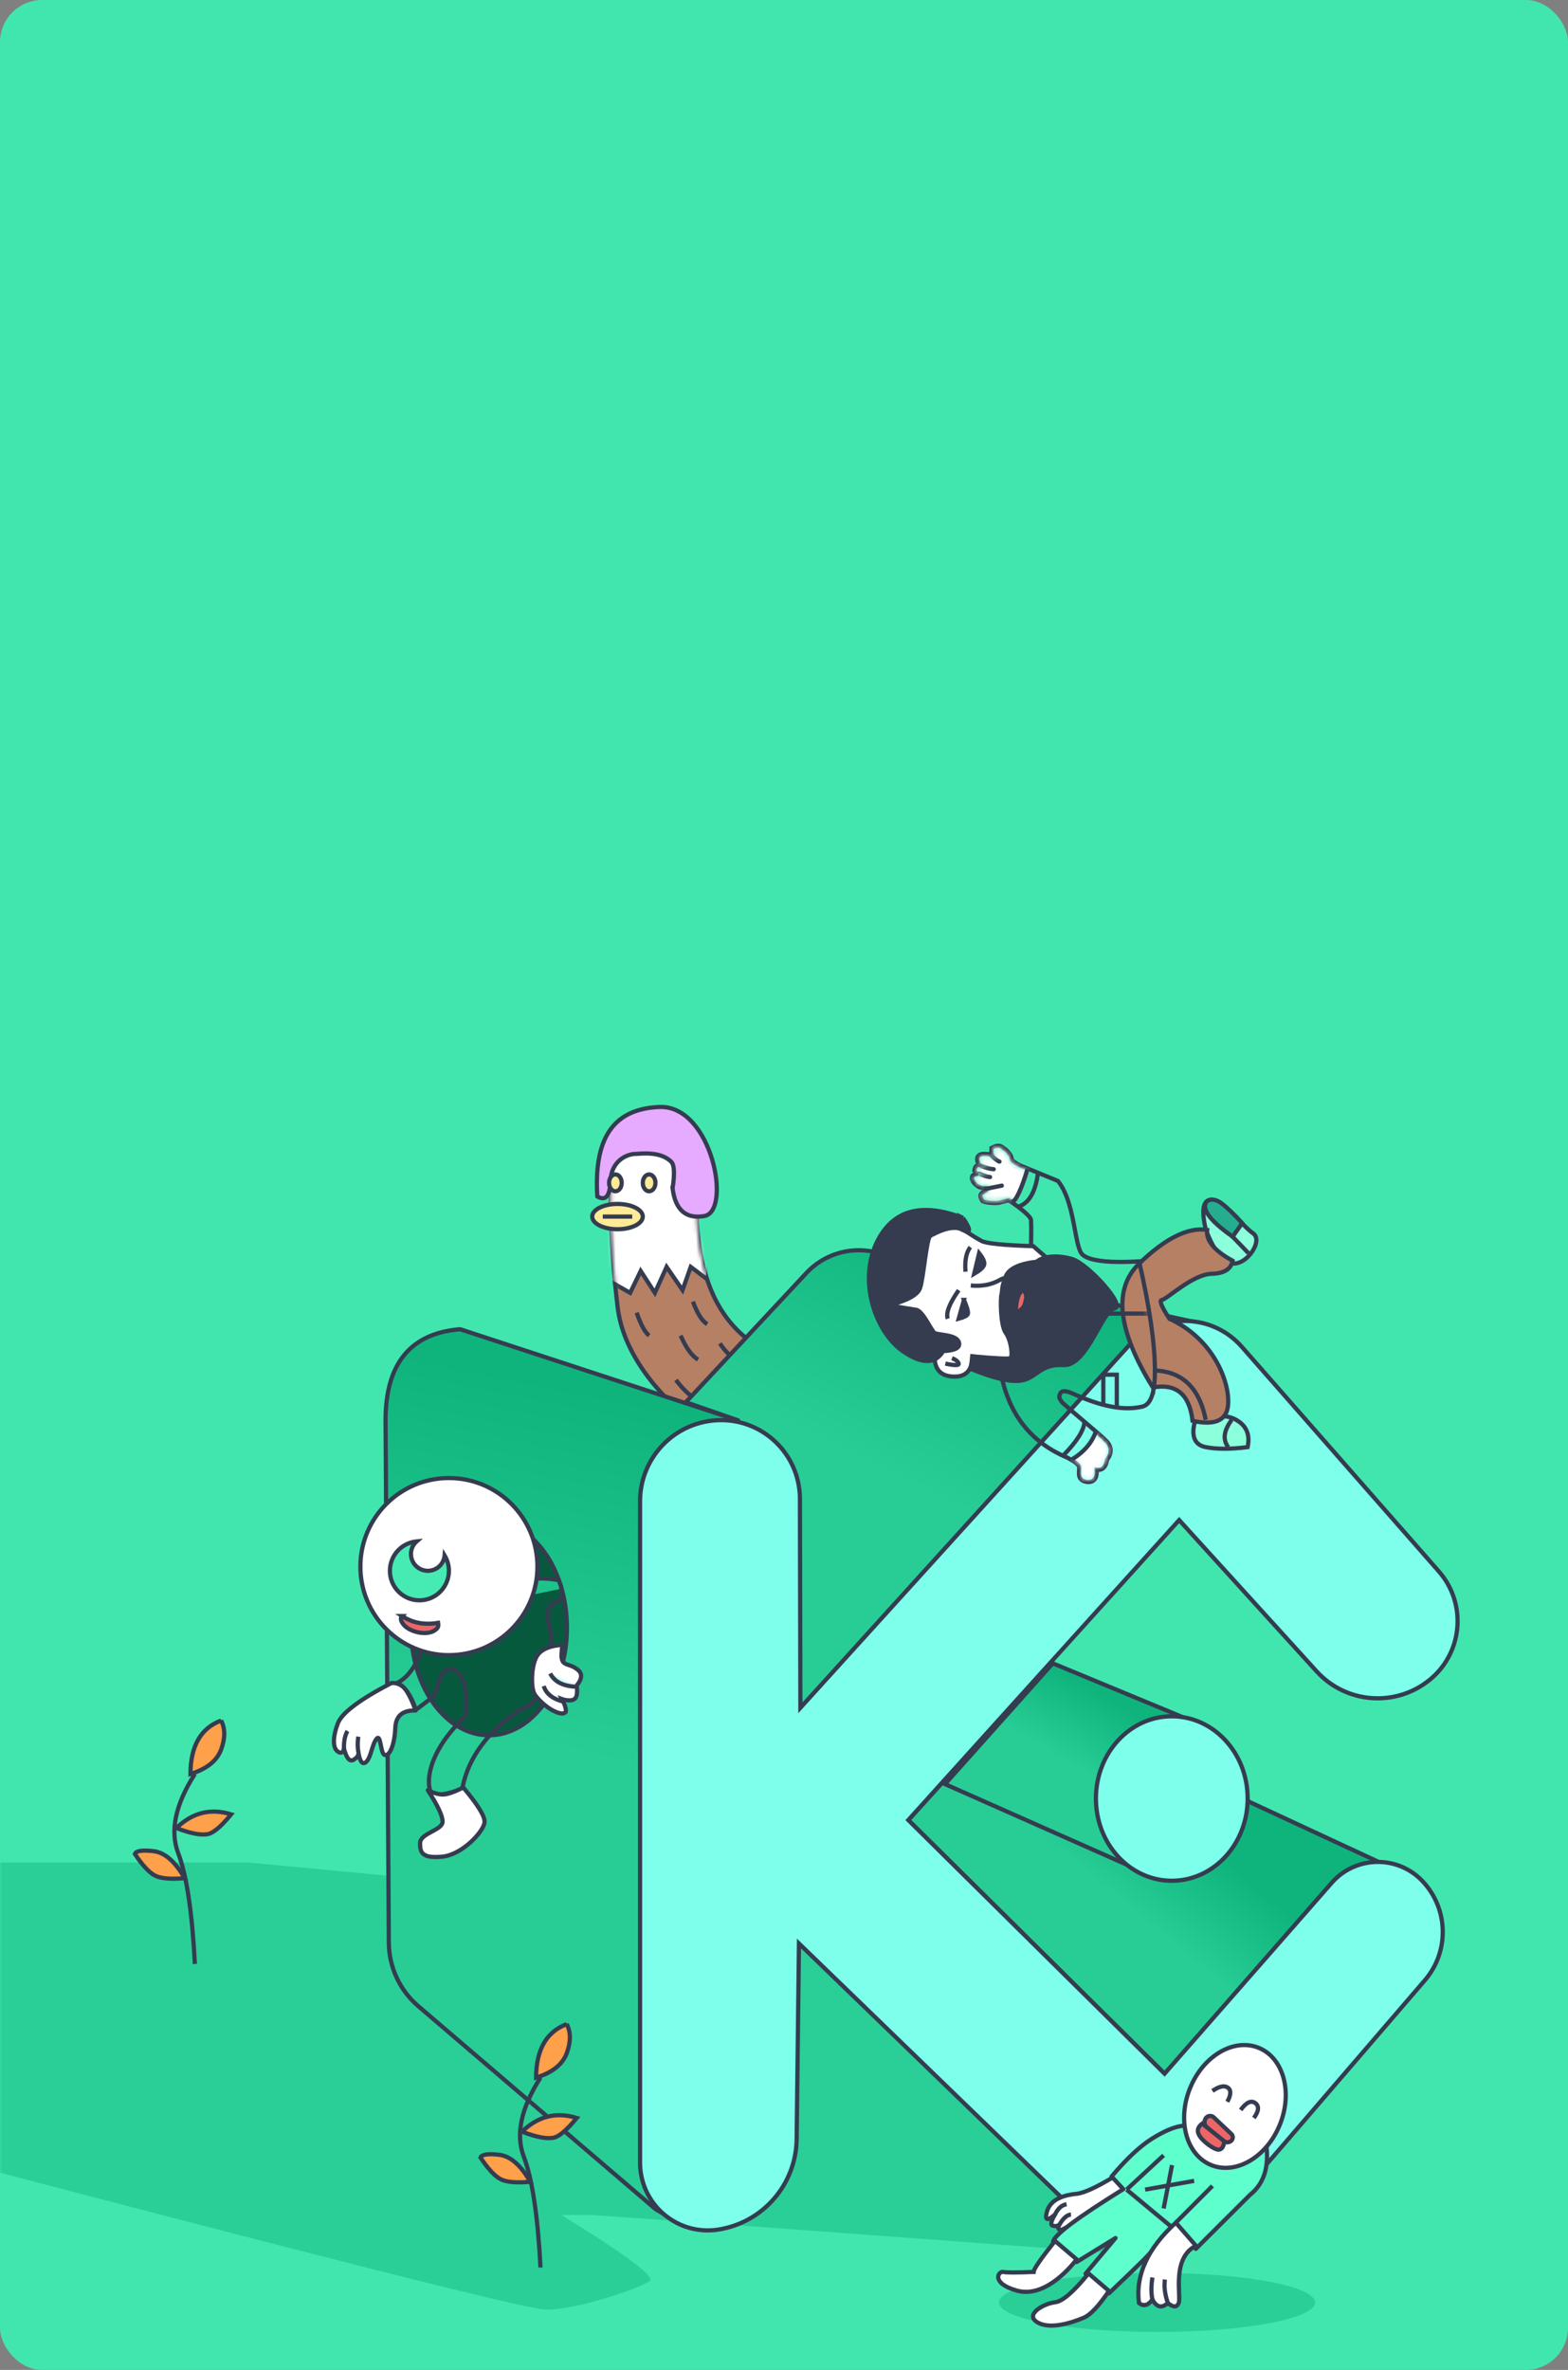 <svg height="562" viewBox="0 0 372 562" width="372" xmlns="http://www.w3.org/2000/svg" xmlns:xlink="http://www.w3.org/1999/xlink"><rect x="0" y="0" width="372" height="562" fill="#808080" stroke="none"/><defs><rect id="a" height="562" rx="10" width="372"/><path id="b" d="m.663.185 20.744 2.275c-3.483 28.858 4.207 45.581 23.069 50.169 7.15 17.644 7.15 26.384 0 26.22-10.725-.247-40.029-17.77-42.587-39.331-1.705-14.374-2.114-27.485-1.227-39.333z"/><linearGradient id="c"><stop offset="0" stop-color="#0fb47d"/><stop offset="1" stop-color="#28cd96"/></linearGradient><linearGradient id="d" x1="53.267%" x2="50%" xlink:href="#c" y1="6.274%" y2="47.344%"/><linearGradient id="e" x1="69.4%" x2="50%" xlink:href="#c" y1="6.274%" y2="47.344%"/><linearGradient id="f" x1="71.106%" x2="50%" xlink:href="#c" y1="33.515%" y2="48.999%"/><linearGradient id="g" x1="71.106%" x2="50%" xlink:href="#c" y1="17.929%" y2="48.052%"/><mask id="h" fill="#fff"><use fill="#fff" fill-rule="evenodd" xlink:href="#a"/></mask><mask id="i" fill="#fff"><use fill="#fff" fill-rule="evenodd" xlink:href="#b"/></mask><mask id="j" fill="#fff"><path d="m35.099.299c2.33.088 3.813.237 4.45.445.954.312 2.525 4.918.126 5.822-2.399.905-2.299 2.715-1.958 4.691.341 1.976 1.248 4.452 0 6.084-1.248 1.632-1.213 12.304-5.01 14.063s-13.695 8.629-15.47 19.644c-5.198 1.993-8.077 1.993-8.637 0-.84-2.989.116-10.012 8.637-17.964.33-5.45-.485-8.789-2.444-10.018-2.939-1.842-3.35 5.08-4.529 6.085-.652.556-1.948 1.553-3.887 2.991l0.0 0c-.444.329-1.07.236-1.399-.208-.08-.108-.138-.232-.169-.363-.794-3.315-2.396-5.306-4.807-5.972 3.03-.976 5.229-3.729 6.599-8.259 1.37-4.53 10.87-10.21 28.5-17.042z" fill="#fff" fill-rule="evenodd"/></mask><mask id="k" fill="#fff"><path d="m7.824 56.467c2.162 8.561 7.219 14.489 15.171 17.783 1.901 1.016 2.89 1.902 2.968 2.658.116 1.134-.632 2.753 1.464 2.996 1.397.162 1.944-.837 1.64-2.996 1.508.489 2.35-.164 2.527-1.96 1.138-1.362 1.138-2.656 0-3.882-1.707-1.839-11.762-9.828-11.458-10.262s-.318-3.773 4.124-1.767c4.442 2.005 10.651 4.329 16.117 3.016 3.644-.876 3.43-12.025-.643-33.448-8.476.493-13.257-.324-14.342-2.449-1.628-3.188-1.583-11.989-5.255-16.705l-8.449-3.467c-1.807-.774-2.735-1.568-2.784-2.384-.074-1.224-3.421-3.544-3.689-2.31-.179.823.005 1.593.551 2.31-2.777-.758-4.107-.637-3.99.362.117.999 1.116 1.673 2.999 2.022-2.813-.462-4.05-.342-3.709.36.511 1.053 2.83 1.739 3.273 1.771.443.032-3.446-.584-3.765 0-.319.584 1.093 2.27 2.404 2.105 1.311-.165 2.461.313 0 1.889-2.461 1.575 2.569 1.797 3.425 1.581.571-.144 1.405-.358 2.502-.64 3.723 2.593 5.611 4.352 5.664 5.277.053.925.053 2.86 0 5.804z" fill="#fff" fill-rule="evenodd"/></mask></defs><g fill="none" fill-rule="evenodd"><use fill="#41e6af" opacity=".4" xlink:href="#a"/><g mask="url(#h)"><g stroke="#353c50" transform="translate(140 262.31)"><g fill-rule="evenodd"><g fill="none" transform="translate(4.636 8.115)"><use fill="#b68065" xlink:href="#b"/><path d="m-1.625 32.478 6.489 3.685 2.5-5.19 3.365 5.19 2.782-6.155 3.78 5.498 1.945-5.498 4.09 3.077 1.697-29.29-7.732-9.796-20.291 1.098z" fill="#fff" mask="url(#i)"/><path d="m6.411 40.856c.976 2.847 1.96 4.661 2.953 5.441" mask="url(#i)"/><path d="m16.838 46.298c1.319 2.964 2.696 4.863 4.132 5.695" mask="url(#i)"/><path d="m19.755 38.237c1.047 2.826 2.175 4.606 3.384 5.34" mask="url(#i)"/><path d="m15.73 56.822c1.495 1.985 3.037 3.501 4.627 4.548" mask="url(#i)"/><path d="m26.156 48.152c1.432 2.14 2.83 3.421 4.196 3.841" mask="url(#i)"/><path d="m27.067 72.39-.91-4.921 7.116-.636-3.558-5.463 8.153-1.092-4.595-6.752 5.973.913v-4.366" mask="url(#i)"/><path d="m35.679 63.285c2.104 1.452 3.999 2.217 5.686 2.298" mask="url(#i)"/></g><path d="m19.565 19.493c.653 5.139 3.17 7.327 7.549 6.564 6.569-1.146 1.781-26.343-10.672-25.86-12.453.483-15.436 9.501-14.732 21.217 1.948 1.166 2.992-.053 3.133-3.657.21-5.407 4.711-6.509 6.023-6.43.623.038 5.723-.857 8.401 1.89.721.739.82 2.831.298 6.276z" fill="#e6aaff"/><ellipse cx="6" cy="18.19" fill="#ffeb96" rx="1.5" ry="2"/><ellipse cx="14" cy="18.19" fill="#ffeb96" rx="1.5" ry="2"/><ellipse cx="6.5" cy="26.19" fill="#ffeb96" rx="6" ry="3"/></g><path d="m3.5 26.19h6" fill="none" stroke-linecap="square"/></g></g><g mask="url(#h)"><g transform="translate(-25.527 294.804)"><path d="m302.932 240.439-104.337-7.69-32.676-2.287h-7.2c15.299 9.407 22.286 14.623 20.963 15.65-1.985 1.539-17.754 7.088-24.985 6.75-4.821-.225-56.076-13.189-153.766-38.89v-51.7l17.36-15.395h66.279l162.204 15.395z" fill="#1abf88" opacity=".6"/><g stroke="#353c50"><path d="m117.776 165.874-.776-123.88c.002-13.432 5.9-20.628 17.693-21.588l65.865 21.588-13.177 190.804-6.284-3.691-56.319-48.158c-4.41-3.771-6.965-9.272-7.002-15.075z" fill="url(#d)"/><path d="m188.232 37.718 28.602-30.642c4.095-4.387 10.198-6.29 16.06-5.007l78.316 17.132-101.077 109.074-9.576-83.638v-2.642z" fill="url(#e)"/><path d="m354.298 147.518-34.078-15.821-70.647-4.31-8.557 9.417 60.797 60.14z" fill="url(#f)"/><path d="m177.378 218.051-.002-156.839c-0-10.512 8.432-19.08 18.943-19.247 10.32-.164 18.819 8.069 18.983 18.388.001.085.002.17.002.255l.111 49.568 77.861-85.826c6.679-7.363 18.063-7.917 25.426-1.237.505.458.984.945 1.434 1.458l46.744 53.259c6.526 7.435 5.788 18.753-1.647 25.278-.16.141-.323.279-.489.414-8.064 6.582-19.867 5.704-26.869-1.998l-32.598-35.86-64.261 71.137 60.797 60.14 39.642-45.242c5.305-6.054 14.514-6.662 20.568-1.357.321.281.63.577.925.885 6.242 6.523 6.512 16.72.624 23.564l-50.91 59.172c-6.484 7.536-17.849 8.389-25.384 1.905-.265-.228-.523-.464-.775-.707l-71.425-69.086-.549 46.388c-.127 10.768-8.039 19.857-18.686 21.468-8.771 1.327-16.958-4.708-18.285-13.479-.12-.795-.181-1.598-.181-2.403z" fill="#7dffeb"/><path d="m305.63 112.196-30.336-12.56-25.573 28.639 43.436 19.243z" fill="url(#g)"/><ellipse cx="303.527" cy="131.696" fill="#7dffeb" rx="18" ry="19.5"/></g></g></g><ellipse cx="116" cy="386" fill="#07593e" mask="url(#h)" rx="18.5" ry="25.5" stroke="#353c50"/><g mask="url(#h)"><g transform="translate(92.901 373.489)"><path d="m35.185.802c2.197.086 3.601.218 4.208.416.224.073.429.528.625 1.013.234.579.409 1.293.423 1.971.01.467-.053.918-.247 1.282-.146.273-.37.49-.696.613-1.216.458-1.859 1.132-2.186 1.915-.398.955-.299 2.11-.089 3.33.065.379.151.775.239 1.181.337 1.557.789 3.295-.143 4.514-.454.594-.785 2.307-1.14 4.402-.603 3.555-1.295 8.405-3.683 9.51-3.836 1.776-13.775 8.679-15.706 19.732-2.394.9-4.263 1.36-5.611 1.36-.612 0-1.106-.093-1.474-.306-.316-.183-.522-.459-.624-.824-.468-1.666-.324-4.633 1.446-8.315 1.316-2.738 3.529-5.861 7.05-9.147.326-3.122.197-5.369-.219-7.076-.447-1.832-1.232-3.061-2.301-3.731-.503-.315-.95-.415-1.346-.38-.455.041-.858.261-1.211.632-.743.781-1.246 2.312-1.675 3.69-.304.976-.536 1.887-.887 2.186-.613.523-1.8 1.438-3.56 2.746-.246.183-.47.282-.669.283-1.136-3.308-2.483-5.25-4.365-6.215 2.558-1.297 4.487-3.976 5.734-8.1 1.351-4.467 10.82-9.978 28.107-16.683z" stroke="#353c50"/><path d="m33.357 4.693 6.448-1.35c-.025-.237-.076-.464-.154-.681s-.2-.547-.367-.988c-.817-.13-1.456-.217-1.919-.261-.463-.043-1.16-.082-2.09-.115l-1.145.145z" fill="#1ec38c" fill-rule="evenodd" mask="url(#j)"/></g></g><g stroke="#353c50"><circle cx="106.5" cy="371.5" fill="#fff" mask="url(#h)" r="21"/><path d="m98.842 365.531c-.184.164-.348.337-.494.522-.538.681-.848 1.528-.848 2.447 0 1.105.448 2.105 1.172 2.828s1.724 1.172 2.828 1.172 2.105-.448 2.828-1.172c.62-.62 1.038-1.444 1.145-2.362l.009-.102.119.201c.525.93.843 1.993.893 3.125l.007.31c0 1.933-.784 3.683-2.05 4.95-1.267 1.267-3.017 2.05-4.95 2.05-1.933 0-3.683-.784-4.95-2.05-1.267-1.267-2.05-3.017-2.05-4.95s.784-3.683 2.05-4.95c1.067-1.067 2.476-1.791 4.049-1.993z" fill="#46ebb4" mask="url(#h)"/><path d="m95.403 383.23c2.444 1.62 5.288 2.162 8.537 1.609.189.993-.196 1.361-.789 1.772-.964.668-2.37.764-3.715.524-1.492-.266-2.939-.952-3.675-1.864-.415-.514-.653-.968-.653-1.378 0-.251.106-.469.295-.663z" fill="#ed6666" mask="url(#h)"/><path d="m92.901 399.089c-7.563 3.938-11.807 7.121-12.731 9.551-1.387 3.644-1.144 5.982 0 6.739.763.505 1.239.253 1.429-.755.608 2.359 1.378 3.248 2.311 2.666s1.297-1.219 1.091-1.91c.364 2.343.961 3.177 1.792 2.502 1.247-1.014 1.413-4.129 2.521-5.521 1.108-1.392.878 3.495 1.979 3.817s2.312-2.267 2.496-6.478c.122-2.807 1.734-4.167 4.834-4.081-.97-2.588-1.849-4.33-2.635-5.227-.786-.897-1.815-1.331-3.086-1.302z" fill="#fff" mask="url(#h)" stroke-linejoin="round"/><path d="m101.5 424.536c2.369 3.64 3.536 6.133 3.5 7.478-.054 2.017-5.255 2.692-5.331 5.008-.076 2.317.529 3.749 5.331 3.254 4.801-.495 9.928-6.159 9.96-8.262.021-1.402-1.659-4.11-5.041-8.123-2.241 1.106-3.852 1.66-4.832 1.66s-2.175-.338-3.587-1.014z" fill="#fff" mask="url(#h)" stroke-linecap="round" stroke-linejoin="round"/><g mask="url(#h)"><g transform="translate(125.725 389.513)"><path d="m7.765.538c-.147.579-.242 1.389-.266 2.439-.018.798.122 1.26.344 1.573.275.388.701.57 1.318.77.53.171 1.221.391 2.047 1.019.602.458.931.982.931 1.595 0 .669-.359 1.409-1.019 2.236.123 1.601.082 2.491-.352 3.021-.415.507-1.172.608-2.185.459-.364-.054-.686-.128-.962-.23.142.259.283.566.427.915.399.969.578 1.689.431 2.15-.406.35-.645.364-.937.337-2.288-.211-5.342-2.892-6.395-4.505-.56-.859-.759-2.904-.594-4.935.145-1.774.573-3.564 1.388-4.581 1.076-1.343 3.035-2.07 5.823-2.261z" fill="#fff" fill-rule="evenodd"/><path d="m8.51 14.144c-2.917-.612-4.662-1.89-5.235-3.833" fill="none"/><path d="m11.511 10.482c-3.394-.017-5.629-1.065-6.705-3.144" fill="#cdffff" fill-rule="evenodd"/></g></g><path d="m81.598 414.623c-.028-1.799.255-3.175.85-4.13" mask="url(#h)"/><path d="m85 415.378c-.183-1.096-.183-2.278 0-3.548" mask="url(#h)"/><g mask="url(#h)"><g transform="translate(114 480)"><path d="m14.232 57.718c-.637-12.236-1.955-20.99-3.955-26.262-2-5.272-.681-11.53 3.955-18.774" fill="none"/><g fill="#ffa04b" fill-rule="evenodd"><path d="m20.459-0c-4.823 1.815-7.249 6.042-7.279 12.682 3.862-1.186 6.289-3.117 7.279-5.792.99-2.675.99-4.972 0-6.89z"/><path d="m9.848 25.505c3.775-3.672 8.104-4.757 12.985-3.254-2.286 2.773-4.077 4.322-5.374 4.647-1.588.398-4.125-.066-7.611-1.393z"/><path d="m11.803 37.392c-2.255-3.963-4.716-6.1-7.383-6.411-2.668-.31-4.141-.088-4.42.667 1.849 2.766 3.466 4.485 4.849 5.158 1.383.673 3.701.869 6.954.586z"/></g></g></g><g mask="url(#h)"><g transform="translate(32 408)"><path d="m14.232 57.718c-.637-12.236-1.955-20.99-3.955-26.262-2-5.272-.681-11.53 3.955-18.774" fill="none"/><g fill="#ffa04b" fill-rule="evenodd"><path d="m20.459-0c-4.823 1.815-7.249 6.042-7.279 12.682 3.862-1.186 6.289-3.117 7.279-5.792.99-2.675.99-4.972 0-6.89z"/><path d="m9.848 25.505c3.775-3.672 8.104-4.757 12.985-3.254-2.286 2.773-4.077 4.322-5.374 4.647-1.588.398-4.125-.066-7.611-1.393z"/><path d="m11.803 37.392c-2.255-3.963-4.716-6.1-7.383-6.411-2.668-.31-4.141-.088-4.42.667 1.849 2.766 3.466 4.485 4.849 5.158 1.383.673 3.701.869 6.954.586z"/></g></g></g></g><g mask="url(#h)"><g transform="translate(206.148 270.953)"><path d="m79.911 20.595c-1.062-4.585-.655-6.932 1.221-7.04 2.814-.162 7.503 6.268 9.991 7.948 2.488 1.68-1.389 7.53-4.838 7.163-2.299-.245-4.424-2.935-6.374-8.071z" fill="#8cffdb" fill-rule="evenodd" stroke="#353c50"/><path d="m77.269 66.399c-.817 3.363.063 5.301 2.642 5.815s5.888.514 9.928 0c.64-2.93-.266-5.085-2.715-6.466s-5.735-1.164-9.854.651z" fill="#8cffdb" fill-rule="evenodd" stroke="#353c50"/><path d="m67.358 58.07c5.564-1.005 8.704 1.63 9.42 7.904 4.978 1.1 7.757.068 8.338-3.093.872-4.743-2.584-15.959-13.83-21.112-1.906-2.912-2.493-4.401-1.759-4.467 1.1-.099 7.265-6.069 11.745-6.186 2.987-.078 4.658-1.109 5.013-3.094-4.347-2.372-6.362-4.81-6.044-7.315-4.485-.702-9.854 1.952-16.107 7.961-6.253 6.009-5.178 15.81 3.224 29.404z" fill="#b68065" fill-rule="evenodd" stroke="#353c50"/><g fill="none" fill-rule="evenodd" transform="translate(24.401 .063)"><path d="m4.724 1.183c1.447-.76 2-.507 2.557-.158 1.084.679 2.076 1.811 2.12 2.544.018.299.229.575.559.858.434.372 1.077.734 1.916 1.093l8.57 3.517c2.391 2.987 3.287 7.645 4.015 11.528.418 2.227.774 4.188 1.374 5.363.496.972 1.89 1.574 4.038 1.941 2.363.403 5.64.48 9.83.236 2.563 11.154 3.637 19.325 3.744 24.919.055 2.852-.143 5.045-.582 6.582-.235.825-.543 1.471-.91 1.943-.413.531-.904.855-1.463.989-5.571 1.339-11.907-1-16.439-3.046-1.243-.561-2.04-.695-2.553-.531-.228.073-.376.213-.476.38-.198.328-.24.737-.281 1.041.348.837.66 1.134 1.043 1.482 1.181 1.076 2.999 2.615 4.784 4.126 2.354 1.993 4.65 3.939 5.39 4.737.671.723.987 1.471.987 2.23 0 .709-.279 1.444-.873 2.194-.123 1.001-.461 1.66-.938 2.031-.387.3-.884.439-1.502.367.05.868-.065 1.521-.311 1.97-.194.355-.466.602-.81.751-.312.134-.692.186-1.144.134-.842-.098-1.304-.397-1.578-.759-.351-.464-.391-1.085-.352-1.733.037-.612.043-.786.026-.95-.069-.672-1.065-1.39-2.69-2.259-8.122-3.374-13.279-9.446-15.464-18.223l6.756-32.403c.023-1.26.036-2.333.039-3.218l0-.746c-.003-.773-.016-1.358-.039-1.755-.05-.862-1.92-2.426-5.263-4.764-.989.255-1.749.449-2.281.583-.586.148-2.963.107-3.991-.367-.852-1.382-.468-1.709.174-2.12.547-.35.943-.611 1.117-.821-.324-.172-.55-.18-.786-.15-.722.091-1.482-.25-2.056-.752-.341-.298-.612-.647-.772-.965-.232-.461-.221-.861-.078-1.123.132-.243.596-.489 1.406-.51l-.192.009-.054-.041c-.24-.188-.444-.392-.585-.608l-.093-.164c.219-1.21.581-1.285 1.074-1.332.046-.004.094-.008.144-.011l.011-0-.092-.102c-.233-.279-.379-.588-.446-.926l-.027-.171c-.051-.44.08-.769.341-1.01.214-.197.544-.343 1.02-.386.514-.047 1.234.025 2.159.223-.175-.533-.198-1.088-.073-1.664z" stroke="#353c50"/><path d="m42.951 40.485h-15" mask="url(#k)" stroke="#353c50" stroke-linecap="square"/><path d="m1.961-5.7-3.961 16.924 6.337 5.388 6.056-3.119c2.056-4.17 3.063-7.037 3.02-8.602-.042-1.565-3.86-5.095-11.452-10.591z" fill="#fff" mask="url(#k)" stroke="#979797"/><path d="m30.273 65.948c-.094.942-.814 2.462-2.16 4.561-2.019 3.148-6.902 5.766-7.257 8.785-.237 2.012 1.59 4.119 5.48 6.319l6.056-3.119c2.056-4.17 3.063-7.037 3.02-8.602-.042-1.565-1.756-4.212-5.141-7.943z" fill="#fff" mask="url(#k)"/><g stroke="#353c50" stroke-linecap="round"><path d="m1.774 7.29c.943.469 1.798.743 2.563.824" mask="url(#k)"/><path d="m2.186 5.456c1.151.472 2.155.737 3.013.795" mask="url(#k)"/><path d="m4.337 2.642c.975 1.045 1.72 1.646 2.236 1.804" mask="url(#k)"/></g></g><g stroke="#353c50"><path d="m15.646 51.792c.314 2.452 1.869 3.685 4.663 3.701 2.794.015 4.2-1.585 4.218-4.802l13.017 1.774 5.724-13.77-.766-11.072-3.511-3.061c-7.07-.218-11.167-.634-12.291-1.249-1.124-.614-2.326-1.346-3.605-2.195l-7.448-3.561-7.961 7.005-4.605 11.371v3.963l4.605 3.031z" fill="#fff" fill-rule="evenodd"/><path d="m22.332 17.885c-9.186-3.542-15.722-2.145-19.607 4.193-5.828 9.507-1.479 22.657 5.287 27.362 4.511 3.136 7.72 3.136 9.627 0 2.882-.131 4.115-.835 3.699-2.112-.624-1.915-5.014-1.635-5.796-2.219s-2.725-5.233-4.376-5.464c-1.101-.154-3.224-.507-6.371-1.058 4.31-1.13 6.748-2.472 7.314-4.025.849-2.33 1.559-12.068 2.481-12.483.923-.415 4.919-2.848 7.741-1.414 1.882.956 1.882.03 0-2.78z" fill="#353c50" fill-rule="evenodd"/><path d="m18.128 52.406c2.222.475 3.275.475 3.159 0-.116-.475-.641-.906-1.575-1.291" fill="none"/><path d="m24.172 53.673c5.521 2.25 9.511 3.171 11.968 2.762 3.686-.612 4.437-4.008 10.01-3.673s9.196-12.976 12.098-13.448c2.901-.472-6.286-10.606-10.062-11.707-3.776-1.102-7.063-.568-8.376.64-4.161.472-6.61 1.637-7.349 3.494-1.108 2.787-.746 3.298-1.014 4.274-.269.976-.272 7.372 1.014 9.11 1.286 1.738 1.719 5.654 1.105 5.989-.409.223-3.422.082-9.039-.424z" fill="#353c50" fill-rule="evenodd"/><path d="m21.296 35.004c-2.215 3.171-3.081 5.426-2.599 6.764" fill="none"/><path d="m22.912 30.614c-.213-2.599.166-4.539 1.137-5.82" fill="none"/><path d="m24.172 33.886c2.622.255 4.93-.188 6.925-1.329 1.995-1.14 2.637.024 1.925 3.493" fill="none"/><path d="m36.569 34.985c.487.41.623.786.693 1.165.072.385.08.782-.022 1.055-.196.887-.299 1.569-.877 2.128-.343.332-.845.755-1.505 1.272-.001-2.543.381-4.313 1.223-5.27.178-.202.333-.331.487-.349z" fill="#ed6666" fill-rule="evenodd"/><path d="m22.551 37.301-1.256 4.467c1.25-.34 1.969-.704 2.156-1.09s-.112-1.512-.901-3.377z" fill="#353c50" fill-rule="evenodd"/><path d="m24.972 31.115c1.35-.786 2.133-1.484 2.347-2.093.214-.609-.177-1.544-1.174-2.804z" fill="#353c50" fill-rule="evenodd"/><path d="m55.607 62.273v-7.23h3.198v8.055" fill="none"/><path d="m46.142 74.15c3.228-3.299 4.895-5.965 5-8" fill="none"/><path d="m48.142 75.15c2.917-1.801 4.82-4.024 5.707-6.669" fill="none"/><path d="m31.528 10.209-3.856.773" fill="none" stroke-linecap="round"/><path d="m37.605 6.313c-1.489 4.925-2.721 7.526-3.696 7.802" fill="none"/><path d="m40.093 7.352c-.613 4.442-2.156 7.054-4.628 7.837" fill="none"/><path d="m67.358 54.043c6.823.06 11.007 3.962 12.553 11.706" fill="none"/><path d="m86.066 65.749c-1.899 2.557-2.173 4.712-.821 6.466" fill="none"/><path d="m90.037 26.217-3.752-3.898 1.876-3.213" fill="none"/><path d="m86.285 22.319c-3.701-2.615-5.826-4.728-6.374-6.34-.822-2.417 1.544-3.185 3.595-1.685 1.367 1 3.052 2.604 5.054 4.811z" fill="#24ae8f" fill-rule="evenodd"/></g></g></g><g mask="url(#h)"><g transform="translate(236.818 480)"><ellipse cx="37.682" cy="66" fill="#1abf88" fill-rule="evenodd" opacity=".6" rx="37.5" ry="7"/><g stroke="#353c50"><path d="m27.571 36.118c-4.232 2.569-7.221 3.941-8.965 4.114-2.616.261-6.161 1.083-7.039 4.225-.586 2.095.051 2.326 1.91.695-.955 1.593-1.13 2.476-.526 2.649.605.173 1.131.084 1.578-.267-.471.82-.354 1.232.353 1.235.707.003 5.9-3.173 15.579-9.53z" fill="#fff" fill-rule="evenodd" stroke-linejoin="round"/><path d="m43.722 24.11c6.37-.579 11.184-.424 14.461.445 1.713.454 3.018 1.107 3.926 1.938.955.875 1.487 1.949 1.597 3.221.413 4.766-.929 8.345-3.966 10.768l-12.85 12.806-4.768-5.468c-3.726 3.921-5.955 6.29-6.686 7.107-.189.211-.51.544-.967 1.002-1.744 1.737-4.389 4.283-8.214 7.917l-5.53-4.664 7.109-8.458-9.247 5.695-5.57-4.739c.115-1.555 5.534-5.658 16.666-12.547l-2.778-3c3.508-4.179 6.714-7.172 9.609-8.988 2.863-1.796 5.269-2.799 7.209-3.036z" fill="#5fffcd" fill-rule="evenodd" stroke-linejoin="round"/><ellipse cx="56.182" cy="19.5" fill="#fff" fill-rule="evenodd" rx="11.5" ry="15" transform="matrix(.927 .375 -.375 .927 11.396 -19.626)"/><path d="m30.462 39.239 8.788-8.126" fill="none"/><path d="m42.138 47.077 8.692-8.711" fill="none"/><path d="m41.241 33.432-1.992 10.287" fill="none"/><path d="m46.484 37.166-11.629 2.074" fill="none"/><path d="m13.477 51.416c-3.378 4.245-5.066 6.694-5.066 7.347-4.078.173-6.482.173-7.214 0-1.097-.259-3.102 2.609 3.167 4.412 6.268 1.803 12.167-4.692 14.243-7.395z" fill="#fff" fill-rule="evenodd"/><path d="m21.429 59.121c-3.534 4.36-6.185 6.64-7.952 6.84-2.651.299-7.297 2.896-4.174 4.756 3.123 1.86 8.6-.083 10.994-1.099 1.596-.677 3.587-2.794 5.973-6.35z" fill="#fff" fill-rule="evenodd"/><path d="m42.138 47.077c-6.685 6.101-9.599 12.455-8.743 19.064 1.117.854 2.18.576 3.189-.834.996 1.855 2.217 2.133 3.661.834 1.284 1.056 2.144 1.056 2.578 0 .651-1.584-1.759-10.668 4.093-13.584z" fill="#fff" fill-rule="evenodd"/><path d="m13.477 45.152c.711-1.474 1.628-2.284 2.75-2.43" fill="none"/><path d="m14.529 47.534c.92-1.535 1.832-2.329 2.736-2.382" fill="none"/><path d="m36.584 65.307c-.309-1.473-.309-3.216 0-5.23" fill="none"/><path d="m40.245 66.141c-.718-2.136-.946-3.994-.683-5.574" fill="none"/><path d="m57.521 20.352c1.334-1.814 2.488-2.358 3.463-1.634.975.724.865 1.903-.328 3.536" fill="none"/><path d="m50.83 15.836c1.624-1.11 2.843-1.366 3.657-.769.815.597.768 1.711-.14 3.341" fill="none"/><path d="m51.143 22.111 4.161 3.928c.444.42.465 1.12.045 1.564-.022.023-.045.046-.069.067-.519.462-1.298.478-1.836.038l-3.878-3.173c-.659-.539-.804-1.489-.336-2.201.382-.58 1.161-.741 1.741-.359.061.04.119.086.172.136z" fill="#ed6666" fill-rule="evenodd"/><path d="m48.407 23.586c-1.041.768-1.303 1.653-.787 2.654.774 1.501 3.583 3.547 4.674 3.522.727-.017 1.184-.668 1.369-1.954z" fill="#ed6666" fill-rule="evenodd"/><path d="m30.462 39.239 10.544 8.75" fill="none"/></g></g></g></g></svg>